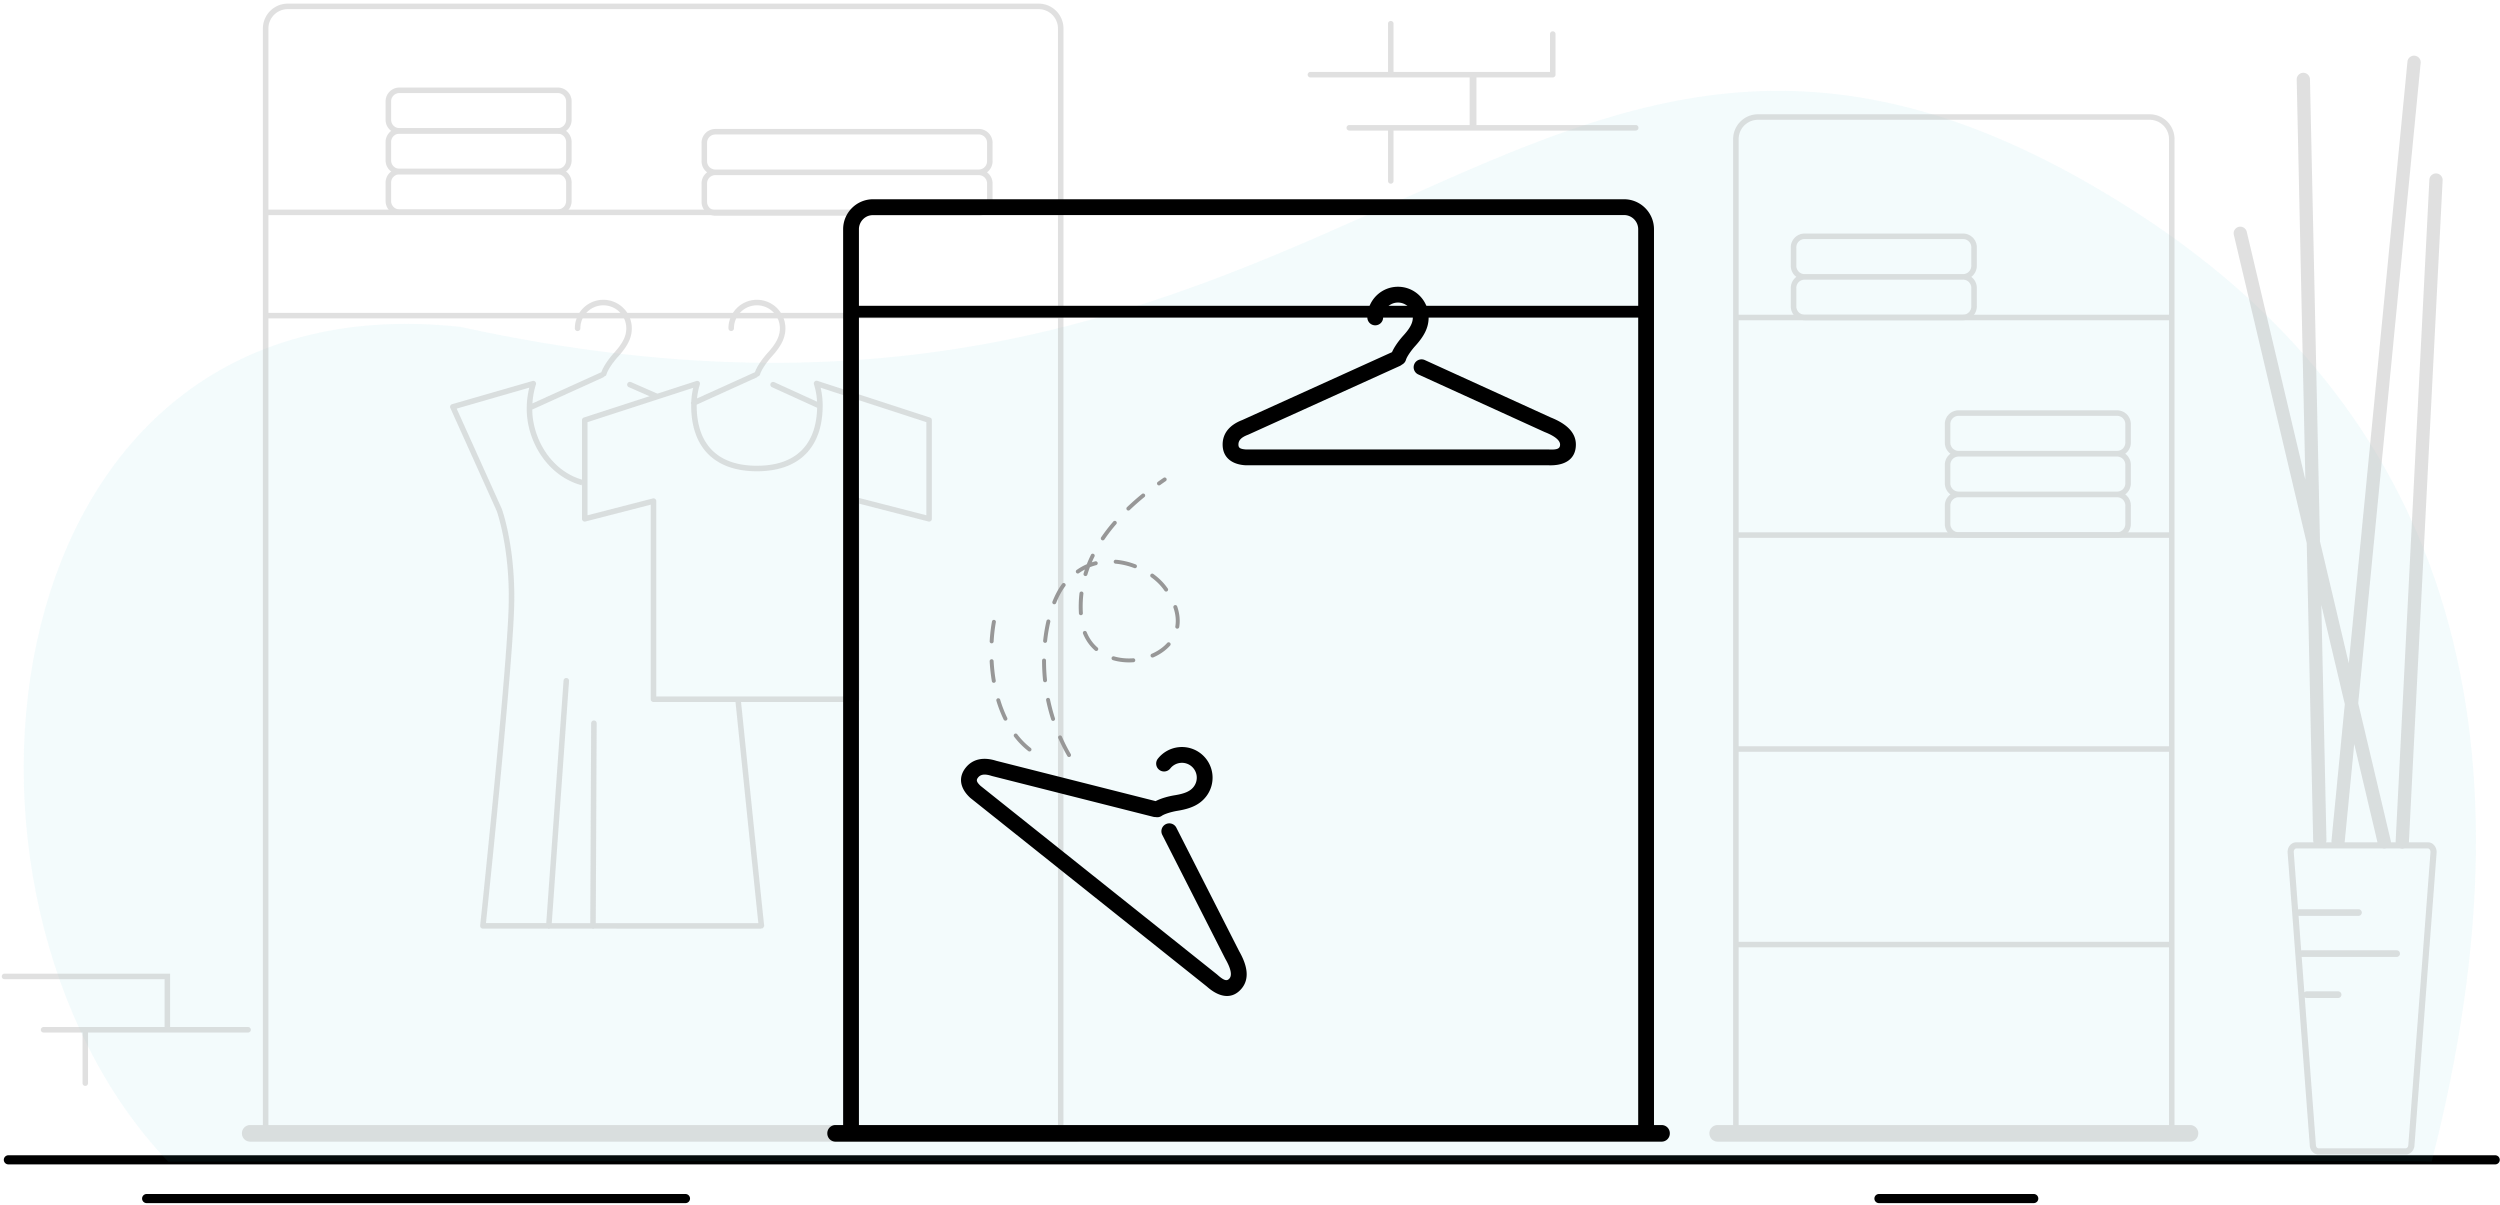 <svg xmlns="http://www.w3.org/2000/svg" width="633" height="305" viewBox="0 0 633 305">
    <g fill="none" fill-rule="evenodd">
        <g fill="#000" fill-rule="nonzero">
            <path d="M37.13 304.63a1.154 1.154 0 0 1 0-2.308h136.465a1.154 1.154 0 0 1 0 2.307H37.13zM475.753 304.63a1.154 1.154 0 0 1 0-2.308h39.225a1.154 1.154 0 0 1 0 2.307h-39.225zM2.153 294.823a1.154 1.154 0 1 1 0-2.307h629.6a1.154 1.154 0 1 1 0 2.307H2.154z"/>
        </g>
        <path fill="#41C1C6" d="M615.707 294.112c28.41-110.956 2.796-191.28-76.842-241.633-153.224-96.877-193.892 80.35-422.29 30.284C-4.023 69.822-21.57 226.84 42.567 294.112c0 0 573.14-.66 573.14 0z" opacity=".066"/>
        <g fill="#B3B3B3" fill-rule="nonzero" opacity=".404">
            <path d="M549.195 238.459V190.36H440.227v48.098h108.968zm0 1.4H440.227v45.003h108.968v-45.003zm0-50.898v-52.767H440.227v52.767h108.968zm0-54.167V81.092H440.227v53.702h108.968zm0-55.102V35.238a4.9 4.9 0 0 0-4.897-4.904h-99.174a4.9 4.9 0 0 0-4.897 4.904v44.454h108.968zm-110.368 205.17V35.238a6.3 6.3 0 0 1 6.297-6.304h99.174a6.3 6.3 0 0 1 6.297 6.304v249.624h3.936a2.07 2.07 0 0 1 2.07 2.072v.059a2.07 2.07 0 0 1-2.07 2.072h-119.64a2.07 2.07 0 0 1-2.069-2.072v-.06a2.07 2.07 0 0 1 2.07-2.071h3.935z"/>
            <path d="M499.13 70.106a3.497 3.497 0 0 1 1.403 2.806v4.669a3.5 3.5 0 0 1-3.498 3.502h-40.108a3.5 3.5 0 0 1-3.498-3.502v-4.67c0-1.147.551-2.166 1.404-2.805a3.498 3.498 0 0 1-1.404-2.805v-4.67a3.5 3.5 0 0 1 3.498-3.5h40.108a3.5 3.5 0 0 1 3.498 3.5v4.67a3.497 3.497 0 0 1-1.403 2.805zm-2.095.704h-40.108a2.1 2.1 0 0 0-2.098 2.102v4.669a2.1 2.1 0 0 0 2.098 2.102h40.108a2.1 2.1 0 0 0 2.098-2.102v-4.67a2.1 2.1 0 0 0-2.098-2.101zm0-10.28h-40.108a2.1 2.1 0 0 0-2.098 2.102V67.3a2.1 2.1 0 0 0 2.098 2.102h40.108a2.1 2.1 0 0 0 2.098-2.102v-4.67a2.1 2.1 0 0 0-2.098-2.1zM493.851 114.88a3.498 3.498 0 0 1-1.422-2.819v-4.67a3.5 3.5 0 0 1 3.498-3.5h40.108a3.5 3.5 0 0 1 3.498 3.5v4.67c0 1.156-.559 2.181-1.421 2.819a3.498 3.498 0 0 1 1.421 2.819v4.669c0 1.156-.558 2.18-1.42 2.818a3.498 3.498 0 0 1 1.42 2.818v4.67a3.5 3.5 0 0 1-3.498 3.501h-40.108a3.5 3.5 0 0 1-3.498-3.501v-4.67c0-1.155.559-2.18 1.421-2.818a3.498 3.498 0 0 1-1.421-2.818v-4.67c0-1.155.56-2.18 1.422-2.818zm42.184 11.023h-40.108a2.1 2.1 0 0 0-2.098 2.101v4.67a2.1 2.1 0 0 0 2.098 2.101h40.108a2.1 2.1 0 0 0 2.098-2.101v-4.67a2.1 2.1 0 0 0-2.098-2.101zm0-10.306h-40.108a2.1 2.1 0 0 0-2.098 2.102v4.669a2.1 2.1 0 0 0 2.098 2.102h40.108a2.1 2.1 0 0 0 2.098-2.102v-4.67a2.1 2.1 0 0 0-2.098-2.101zm0-10.307h-40.108a2.1 2.1 0 0 0-2.098 2.102v4.669a2.1 2.1 0 0 0 2.098 2.102h40.108a2.1 2.1 0 0 0 2.098-2.102v-4.67a2.1 2.1 0 0 0-2.098-2.1z"/>
        </g>
        <g fill="#B3B3B3" fill-rule="nonzero" opacity=".404">
            <path d="M20.892 260.038h20.776v-12.111H1.145a.7.7 0 0 1 0-1.4h41.923v13.511h19.747a.7.7 0 0 1 0 1.4H22.292v12.812a.7.7 0 0 1-1.4 0v-12.812h-9.854a.7.7 0 1 1 0-1.4h9.854zM351.444 33.062h-9.8a.7.7 0 1 1 0-1.4h30.472V19.61H331.8a.7.7 0 1 1 0-1.4h19.644V6.003a.7.7 0 1 1 1.4 0v12.206h39.616V8.628a.7.7 0 1 1 1.4 0v10.28a.7.7 0 0 1-.7.7h-19.316v12.054h40.316a.7.7 0 0 1 0 1.4h-61.316v12.753a.7.7 0 1 1-1.4 0V33.062z"/>
        </g>
        <g fill="#B3B3B3" fill-rule="nonzero" opacity=".404">
            <path d="M267.875 54.476H67.965v24.75h199.91v-24.75zm0-1.4V7.22a4.9 4.9 0 0 0-4.897-4.903H72.861a4.9 4.9 0 0 0-4.896 4.903v45.856h199.91zm1.4 26.648a.7.7 0 0 1 0 .403v204.735h3.237a2.07 2.07 0 0 1 2.069 2.072v.059a2.07 2.07 0 0 1-2.07 2.072H63.33a2.07 2.07 0 0 1-2.07-2.072v-.06a2.07 2.07 0 0 1 2.07-2.071h3.236V7.22A6.3 6.3 0 0 1 72.86.917h190.117a6.3 6.3 0 0 1 6.297 6.303v72.504zm-1.4.901H67.965v204.237h199.91V80.625z"/>
            <path d="M176.489 100.883l10.589-4.8 2.929-1.328.976-.443a.701.701 0 0 1 .166-.051c.485-1.457 1.879-3.44 3.208-4.902 2.155-2.37 3.109-4.193 3.109-6.231a5.817 5.817 0 0 0-5.813-5.821 5.817 5.817 0 0 0-5.813 5.82.7.7 0 0 1-1.4 0c0-3.987 3.229-7.22 7.213-7.22s7.213 3.233 7.213 7.22c0 2.457-1.107 4.57-3.473 7.173-1.244 1.369-2.596 3.308-2.951 4.515a.7.7 0 0 1-.57.495.697.697 0 0 1-.311.277l-.976.443-2.93 1.328-11.251 5.1-.002.198c0 9.903 5.36 15.27 15.25 15.27 9.692 0 15.033-5.153 15.244-14.679l-11.444-5.216a.7.7 0 0 1 .58-1.274l10.845 4.943a17.927 17.927 0 0 0-.783-4.391.7.7 0 0 1 .886-.873l28.486 9.28a.7.7 0 0 1 .483.666v24.986a.7.7 0 0 1-.875.678l-17.468-4.499v49.502a.7.7 0 0 1-.7.7h-51.438a.7.7 0 0 1-.7-.7v-49.262l-16.537 4.259a.7.7 0 0 1-.875-.678v-24.986a.7.7 0 0 1 .484-.666l28.477-9.247a.7.7 0 0 1 .885.873 17.852 17.852 0 0 0-.713 3.54zm-1.464.835c.057-1.193.223-2.37.493-3.518l-26.762 8.69v23.575l16.537-4.259a.7.7 0 0 1 .875.678v49.465h50.038v-49.705a.7.7 0 0 1 .875-.678l17.468 4.499V106.89L207.78 98.17c.346 1.458.522 2.96.522 4.487 0 10.676-5.985 16.67-16.65 16.67-10.663 0-16.65-5.995-16.65-16.67 0-.118.002-.236.004-.353a.699.699 0 0 1 .019-.585z"/>
            <path d="M149.86 235.129h-10.622a.697.697 0 0 1-.57 0H122.27a.7.7 0 0 1-.696-.774 1250.041 1250.041 0 0 0 .31-2.976 4154.632 4154.632 0 0 0 3.309-33.066c.207-2.16.408-4.276.602-6.344 1.687-18.006 2.757-31.288 2.975-37.845.234-7.034-.36-13.406-1.493-18.962a55.447 55.447 0 0 0-1.057-4.341 32.569 32.569 0 0 0-.345-1.12c-.062-.187-.105-.31-.108-.323L114.022 103.3a.7.7 0 0 1 .444-.96l20.364-5.876a.7.7 0 0 1 .863.88 20.713 20.713 0 0 0-.884 4.804 213276.67 213276.67 0 0 0 16.147-7.32l1.136-.515a.701.701 0 0 1 .166-.052c.485-1.456 1.879-3.44 3.208-4.901 2.155-2.37 3.109-4.193 3.109-6.231a5.817 5.817 0 0 0-5.813-5.821 5.817 5.817 0 0 0-5.813 5.82.7.7 0 1 1-1.4 0c0-3.987 3.229-7.22 7.213-7.22s7.213 3.233 7.213 7.22c0 2.457-1.107 4.57-3.473 7.173-1.244 1.369-2.596 3.308-2.951 4.515a.7.7 0 0 1-.57.495.697.697 0 0 1-.311.277l-1.136.515a107341.734 107341.734 0 0 1-16.767 7.601c.086 7.563 4.922 15.649 12.863 17.817l-.37 1.35c-8.696-2.374-13.894-11.175-13.894-19.372 0-1.818.219-3.61.648-5.343l-18.384 5.306 11.432 25.388c.027.074.076.212.142.413.109.33.23.72.36 1.169.37 1.275.74 2.763 1.084 4.452 1.155 5.658 1.759 12.14 1.521 19.287-.22 6.596-1.29 19.893-2.98 37.93-.194 2.069-.395 4.186-.602 6.346a4156.01 4156.01 0 0 1-3.54 35.281h15.259l4.38-61.393a.7.7 0 1 1 1.396.1l-4.373 61.294h9.74l.23-50.608a.7.7 0 1 1 1.4.006l-.23 50.602h41.162l-.164-1.538c-.156-1.475-.382-3.633-.67-6.415-.51-4.896-1.204-11.612-2.036-19.695l-.02-.19a67240.236 67240.236 0 0 1-2.689-26.155l-.186-1.817-.066-.643 1.393-.142a18794.174 18794.174 0 0 0 .918 8.941c.688 6.707 1.378 13.413 2.023 19.672l.02.19c.832 8.083 1.526 14.8 2.035 19.695.289 2.78.514 4.937.67 6.412a487.667 487.667 0 0 0 .237 2.184l.007.058c.01.046.015.094.015.144.022.005.022.005-.336.6l-.364.018v.082H150.43a.697.697 0 0 1-.57 0zm9.368-137.094a.7.7 0 1 1 .562-1.282l6.493 2.843a.7.7 0 1 1-.561 1.283l-6.494-2.844zM141.24 42.741a3.5 3.5 0 0 1 3.497 3.502v4.669a3.5 3.5 0 0 1-3.498 3.502h-40.108a3.5 3.5 0 0 1-3.498-3.502v-4.67a3.5 3.5 0 0 1 3.498-3.501h40.108zm0 1.4h-40.11a2.1 2.1 0 0 0-2.097 2.102v4.669a2.1 2.1 0 0 0 2.098 2.102h40.108a2.1 2.1 0 0 0 2.098-2.102v-4.67a2.1 2.1 0 0 0-2.098-2.101zm0-21.977a3.5 3.5 0 0 1 3.497 3.501v4.67a3.5 3.5 0 0 1-3.498 3.501h-40.108a3.5 3.5 0 0 1-3.498-3.501v-4.67a3.5 3.5 0 0 1 3.498-3.501h40.108zm0 1.4h-40.11a2.1 2.1 0 0 0-2.097 2.101v4.67a2.1 2.1 0 0 0 2.098 2.101h40.108a2.1 2.1 0 0 0 2.098-2.101v-4.67a2.1 2.1 0 0 0-2.098-2.101z"/>
            <path d="M141.24 32.452a3.5 3.5 0 0 1 3.497 3.502v4.67a3.5 3.5 0 0 1-3.498 3.501h-40.108a3.5 3.5 0 0 1-3.498-3.502v-4.669a3.5 3.5 0 0 1 3.498-3.502h40.108zm0 1.4h-40.11a2.1 2.1 0 0 0-2.097 2.102v4.67a2.1 2.1 0 0 0 2.098 2.101h40.108a2.1 2.1 0 0 0 2.098-2.102v-4.669a2.1 2.1 0 0 0-2.098-2.102zM249.911 43.631a3.497 3.497 0 0 1 1.41 2.81v4.669a3.5 3.5 0 0 1-3.499 3.502h-66.691a3.5 3.5 0 0 1-3.498-3.502v-4.67c0-1.15.554-2.17 1.41-2.809a3.498 3.498 0 0 1-1.41-2.81v-4.668a3.5 3.5 0 0 1 3.498-3.502h66.691a3.5 3.5 0 0 1 3.499 3.502v4.669c0 1.15-.554 2.17-1.41 2.81zm-2.089.708h-66.691a2.1 2.1 0 0 0-2.098 2.102v4.669a2.1 2.1 0 0 0 2.098 2.102h66.691a2.1 2.1 0 0 0 2.099-2.102v-4.67a2.1 2.1 0 0 0-2.099-2.101zm0-10.288h-66.691a2.1 2.1 0 0 0-2.098 2.102v4.669a2.1 2.1 0 0 0 2.098 2.101h66.691a2.1 2.1 0 0 0 2.099-2.101v-4.67a2.1 2.1 0 0 0-2.099-2.101z"/>
        </g>
        <path fill="#B3B3B3" fill-rule="nonzero" d="M608.785 214.83a1.676 1.676 0 0 1-1.076 0h-3.573l-.06.016c-.285.067-.57.057-.834-.016H581.43c-.343 0-.674.405-.655.914l1.1 14.532a.838.838 0 0 1 .302-.056h14.991a.84.84 0 0 1 0 1.68h-14.99a.843.843 0 0 1-.181-.02l.665 8.782a.839.839 0 0 1 .279-.048h23.891a.84.84 0 0 1 0 1.68H582.94a.845.845 0 0 1-.157-.014l.68 8.97a.837.837 0 0 1 .587-.241h7.964a.84.84 0 0 1 0 1.68h-7.964a.836.836 0 0 1-.49-.158l2.829 37.37c.018.503.333.856.653.856h22.09c.32 0 .636-.353.656-.886l5.612-74.097c.02-.54-.311-.944-.654-.944h-5.96zm-22.99-1.559a1.678 1.678 0 0 1-.1-.54l-1.629-75.205-18.46-78.066a1.68 1.68 0 1 1 3.27-.773l14.842 62.767-2.193-101.324a1.68 1.68 0 0 1 3.359-.073l2.534 117.041 7.293 30.844L609.57 15.598a1.68 1.68 0 0 1 3.344.326L597.101 178.05l8.223 34.775c.036.15.05.3.045.447h1.199c-.001-.039 0-.078.002-.118l8.546-167.615a1.68 1.68 0 1 1 3.355.171l-8.543 167.562h4.818c1.29 0 2.262 1.19 2.21 2.59l-5.611 74.097c-.048 1.294-.998 2.359-2.213 2.359h-22.09c-1.215 0-2.163-1.065-2.21-2.329l-5.614-74.155c-.053-1.37.922-2.562 2.211-2.562h4.366zm3.157 0h1.41a1.68 1.68 0 0 1-.024-.491l3.365-34.501-5.937-25.108 1.288 59.487c.004.216-.032.423-.102.613zm4.706 0h8.32l-5.885-24.884-2.41 24.719a1.7 1.7 0 0 1-.025.165z" opacity=".404"/>
        <g fill-rule="nonzero">
            <path fill="#000" d="M414.791 80.425h-197.31v204.437h197.31V80.425zm0-3V58.053a3.6 3.6 0 0 0-3.596-3.604H221.078a3.6 3.6 0 0 0-3.597 3.604v19.372h197.31zm-201.31 207.437V58.052c0-4.198 3.4-7.603 7.597-7.603h190.117c4.195 0 7.596 3.405 7.596 7.604v226.809h1.937a2.07 2.07 0 0 1 2.07 2.072v.059a2.07 2.07 0 0 1-2.07 2.072H211.545a2.07 2.07 0 0 1-2.07-2.072v-.06a2.07 2.07 0 0 1 2.07-2.071h1.936z"/>
            <path fill="#000" d="M352.453 89.167c.614-1.392 1.758-2.97 2.885-4.212 1.697-1.866 2.39-3.191 2.39-4.582a3.763 3.763 0 0 0-3.758-3.766 3.763 3.763 0 0 0-3.76 3.766 2 2 0 1 1-4 0c0-4.288 3.473-7.766 7.76-7.766 4.285 0 7.759 3.478 7.759 7.766 0 2.585-1.129 4.74-3.43 7.272-.969 1.067-2.069 2.644-2.307 3.454-.165.559-.551.99-1.035 1.23a2 2 0 0 1-.498.32l-2.396 1.086a689859.136 689859.136 0 0 1-35.938 16.29l-.12.05c-1.769.669-2.433 1.445-2.433 2.483 0 .8.347 1.115 1.81 1.24h76.494l.116.003c2.41.14 3.02-.244 3.02-1.243 0-.965-1.127-2.065-3.872-3.152l-.093-.04-31.94-14.557a2 2 0 1 1 1.659-3.64l31.895 14.537c4.07 1.623 6.35 3.86 6.35 6.852 0 3.702-2.788 5.478-7.19 5.24h-76.522l-.158-.006c-3.444-.274-5.57-2.121-5.57-5.234 0-2.87 1.798-4.988 4.959-6.2a1403269.118 1403269.118 0 0 0 37.923-17.191zM292.594 206.877a2 2 0 0 1-.59-.06l-2.55-.644-7.649-1.936-30.596-7.74-.123-.036c-1.802-.58-2.803-.389-3.447.42-.498.628-.423 1.093.645 2.105l52.047 41.507.01.008 7.778 6.202.09.076c1.796 1.613 2.51 1.692 3.13.914.601-.757.404-2.32-1.068-4.884l-.048-.09-15.925-31.312a2 2 0 1 1 3.565-1.813l15.903 31.269c2.174 3.806 2.565 6.976.704 9.32-2.307 2.897-5.594 2.546-8.889-.387l-10.017-7.988a2.04 2.04 0 0 1-.02-.017l-49.818-39.729-.12-.103c-2.522-2.361-3.035-5.13-1.098-7.567 1.787-2.246 4.511-2.781 7.741-1.759l30.537 7.727 7.65 1.935 2.171.55c1.35-.708 3.235-1.231 4.878-1.494 2.488-.403 3.854-1.006 4.719-2.092a3.77 3.77 0 0 0-.6-5.295 3.753 3.753 0 0 0-5.28.6 2 2 0 1 1-3.13-2.49 7.753 7.753 0 0 1 10.904-1.237 7.77 7.77 0 0 1 1.236 10.912c-1.61 2.022-3.834 3.004-7.213 3.55-1.41.226-3.258.776-3.95 1.261a1.995 1.995 0 0 1-1.577.317z"/>
            <path fill="#979797" d="M271.118 190.933a.5.5 0 0 1-.866.5 47.183 47.183 0 0 1-2.288-4.506.5.5 0 1 1 .914-.404 46.184 46.184 0 0 0 2.24 4.41zm-4.001-9.05a.5.5 0 0 1-.953.305 48.301 48.301 0 0 1-1.285-4.886.5.5 0 0 1 .98-.204 47.301 47.301 0 0 0 1.258 4.785zm-2.016-9.689a.5.5 0 1 1-.995.102 49.01 49.01 0 0 1-.253-5.046.5.5 0 0 1 1 .002 48.01 48.01 0 0 0 .248 4.942zm.02-9.87a.5.5 0 1 1-.994-.109c.188-1.728.47-3.4.838-4.99a.5.5 0 0 1 .974.226 41.658 41.658 0 0 0-.818 4.872zm2.284-9.62a.5.5 0 0 1-.928-.372c.717-1.792 1.548-3.323 2.446-4.512a.5.5 0 1 1 .798.603c-.84 1.113-1.63 2.567-2.316 4.28zm5.788-7.582a.5.5 0 1 1-.578-.816 14.158 14.158 0 0 1 4.702-2.178.5.5 0 1 1 .247.969 13.158 13.158 0 0 0-4.37 2.025zm9.246-2.398a.5.5 0 0 1 .087-.996c1.684.147 3.376.547 5.003 1.17a.5.5 0 1 1-.357.933 17.6 17.6 0 0 0-4.733-1.107zm9.007 3.417a.5.5 0 0 1 .588-.809c1.308.952 2.423 2.03 3.268 3.161.129.173.25.34.368.506a.5.5 0 0 1-.817.578c-.113-.16-.229-.32-.353-.486-.782-1.048-1.825-2.056-3.054-2.95zm5.675 7.736a.5.5 0 1 1 .947-.32c.621 1.831.783 3.585.508 5.22a.5.5 0 0 1-.986-.166c.247-1.468.1-3.055-.469-4.734zm-1.584 8.907a.5.5 0 0 1 .743.669c-1.12 1.245-2.58 2.265-4.262 2.998a.5.5 0 1 1-.4-.917c1.556-.678 2.898-1.615 3.919-2.75zm-8.638 3.897a.5.5 0 1 1 .071.997c-1.764.127-3.52-.046-5.15-.517a.5.5 0 1 1 .278-.96c1.514.437 3.152.598 4.8.48zm-8.997-2.727a.5.5 0 1 1-.658.753c-1.305-1.138-2.328-2.57-3.02-4.27a.5.5 0 0 1 .926-.378c.633 1.556 1.564 2.859 2.752 3.895zm-3.722-8.726a.5.5 0 1 1-.998.057 29.351 29.351 0 0 1 .147-5.085.5.5 0 0 1 .993.116 28.351 28.351 0 0 0-.142 4.912zm1.141-9.725a.5.5 0 0 1-.958-.288c.48-1.597 1.1-3.173 1.86-4.729a.5.5 0 1 1 .898.439 30.254 30.254 0 0 0-1.8 4.578zm4.322-8.904a.5.5 0 1 1-.827-.562 43.5 43.5 0 0 1 3.09-4.005.5.5 0 0 1 .755.654 42.502 42.502 0 0 0-3.018 3.913zm6.408-7.464a.5.5 0 1 1-.691-.723 64.829 64.829 0 0 1 3.778-3.334.5.5 0 1 1 .633.774 63.83 63.83 0 0 0-3.72 3.283zm7.705-6.326a.5.5 0 1 1-.582-.813c.472-.338.952-.674 1.441-1.009a.5.5 0 1 1 .566.825c-.484.331-.958.664-1.425.997zm-32.765 66.585a.5.5 0 0 1-.612.79 19.855 19.855 0 0 1-3.602-3.652.5.5 0 0 1 .794-.608 18.858 18.858 0 0 0 3.42 3.47zm-5.97-7.65a.5.5 0 1 1-.9.435 32.45 32.45 0 0 1-1.833-4.735.5.5 0 1 1 .957-.29 31.453 31.453 0 0 0 1.776 4.59zm-2.899-9.425a.5.5 0 0 1-.986.166 45.28 45.28 0 0 1-.551-5.026.5.5 0 1 1 .998-.054c.09 1.658.27 3.306.54 4.914zm-.537-9.876a.5.5 0 0 1-.998-.055c.097-1.74.292-3.43.58-5.029a.5.5 0 1 1 .985.178 40.365 40.365 0 0 0-.567 4.906z"/>
        </g>
    </g>
</svg>